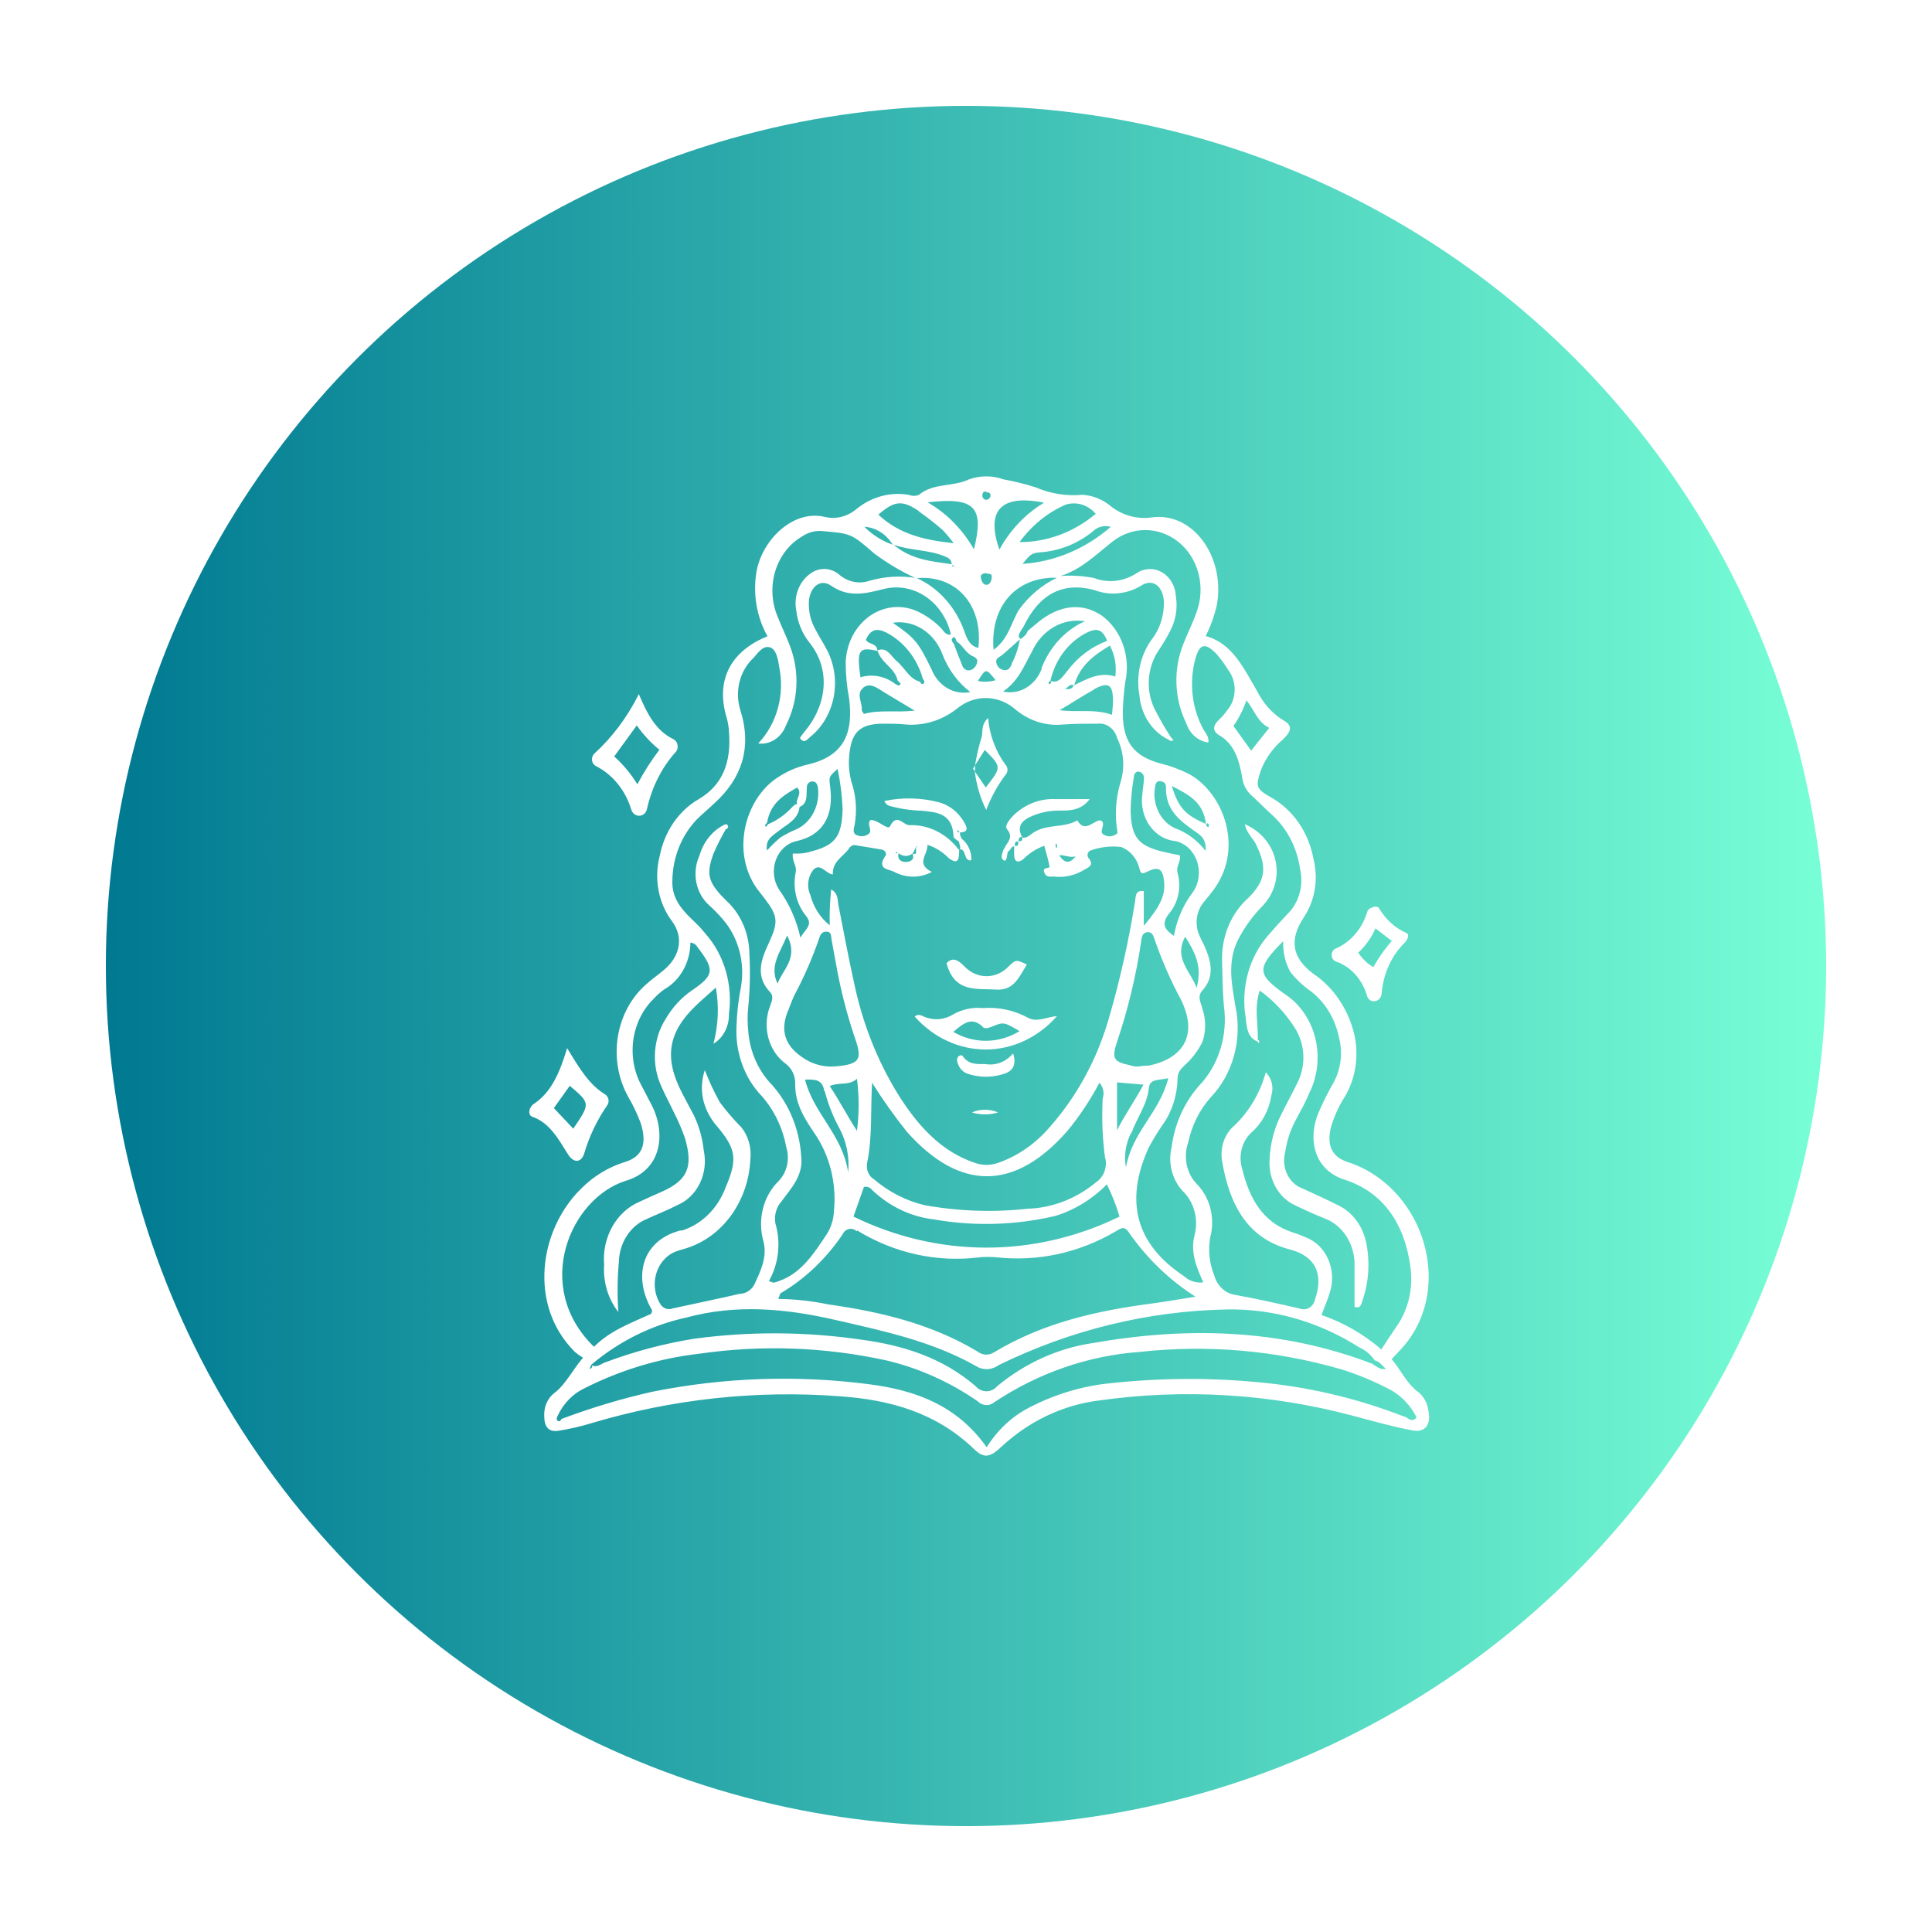 <svg width="73" height="73" viewBox="0 0 73 73" fill="none" xmlns="http://www.w3.org/2000/svg">
<g filter="url(#filter0_d_1_1689)">
<circle cx="36.5" cy="36.5" r="32.5" fill="url(#paint0_linear_1_1689)"/>
</g>
<path d="M47.501 39.318C47.5 39.326 47.5 39.335 47.501 39.343V39.318Z" fill="white"/>
<path d="M53.971 53.291C53.933 53.02 53.802 52.776 53.605 52.61C53.155 52.29 52.935 51.767 52.584 51.354C52.697 51.232 52.785 51.135 52.873 51.046C54.209 49.672 54.286 47.589 53.382 45.968C52.816 44.96 51.931 44.223 50.899 43.901C50.31 43.698 50.12 43.256 50.295 42.571C50.42 42.157 50.6 41.767 50.83 41.412C51.028 41.069 51.16 40.685 51.218 40.284C51.277 39.883 51.261 39.472 51.17 39.078C50.938 38.119 50.379 37.296 49.611 36.784C48.809 36.176 48.706 35.499 49.27 34.652C49.474 34.344 49.613 33.989 49.676 33.614C49.74 33.239 49.726 32.853 49.636 32.484C49.546 31.974 49.351 31.494 49.065 31.082C48.779 30.67 48.41 30.337 47.989 30.109C47.45 29.797 47.439 29.704 47.652 29.076C47.837 28.627 48.12 28.237 48.475 27.941C48.816 27.612 48.842 27.406 48.475 27.207C48.064 26.949 47.725 26.569 47.498 26.109C46.993 25.258 46.575 24.309 45.557 24.034C45.734 23.682 45.871 23.308 45.967 22.919C46.334 21.091 45.1 19.328 43.514 19.551C42.98 19.627 42.439 19.483 41.995 19.146C41.679 18.875 41.295 18.718 40.896 18.696C40.291 18.752 39.682 18.653 39.117 18.409C38.723 18.285 38.323 18.186 37.919 18.113C37.494 17.962 37.038 17.962 36.612 18.113C35.994 18.409 35.28 18.234 34.716 18.7C34.597 18.748 34.468 18.748 34.35 18.7C33.996 18.637 33.635 18.654 33.287 18.751C32.94 18.847 32.614 19.02 32.328 19.26C32.16 19.395 31.967 19.488 31.763 19.535C31.559 19.581 31.349 19.578 31.146 19.527C29.941 19.252 28.762 20.435 28.576 21.651C28.448 22.479 28.6 23.329 29 24.042C27.653 24.581 27.012 25.663 27.459 27.126C27.51 27.308 27.539 27.495 27.547 27.685C27.627 28.788 27.32 29.663 26.39 30.202C26.017 30.419 25.693 30.725 25.44 31.097C25.187 31.469 25.011 31.898 24.925 32.354C24.816 32.774 24.802 33.217 24.883 33.644C24.964 34.071 25.138 34.47 25.39 34.806C25.859 35.43 25.679 36.156 25.09 36.646C24.877 36.828 24.643 36.986 24.434 37.177C23.864 37.666 23.478 38.371 23.348 39.156C23.218 39.941 23.355 40.752 23.731 41.432C23.918 41.752 24.079 42.09 24.211 42.442C24.456 43.216 24.277 43.706 23.614 43.905C22.995 44.095 22.424 44.443 21.948 44.922C20.366 46.482 19.96 49.315 21.71 51.07C21.81 51.157 21.917 51.234 22.029 51.301C21.604 51.8 21.373 52.318 20.93 52.647C20.809 52.743 20.712 52.872 20.648 53.022C20.584 53.171 20.555 53.337 20.564 53.502C20.564 53.907 20.722 54.118 21.099 54.061C21.513 53.996 21.922 53.903 22.325 53.781C25.397 52.861 28.586 52.516 31.761 52.76C33.614 52.894 35.356 53.36 36.806 54.754C37.173 55.111 37.403 55.078 37.839 54.665C38.883 53.694 40.163 53.087 41.519 52.918C44.725 52.463 47.98 52.658 51.123 53.494C51.855 53.688 52.587 53.899 53.353 54.045C53.85 54.146 54.085 53.83 53.971 53.291ZM47.959 27.503C47.71 27.811 47.509 28.066 47.275 28.362L46.605 27.43C46.812 27.137 46.977 26.81 47.095 26.461C47.395 26.826 47.513 27.288 47.959 27.503ZM42.046 20.455C42.406 20.177 42.834 20.028 43.273 20.028C43.711 20.028 44.139 20.177 44.499 20.455C44.876 20.746 45.152 21.17 45.282 21.658C45.411 22.146 45.385 22.668 45.209 23.138C45.07 23.543 44.869 23.924 44.715 24.326C44.523 24.801 44.433 25.319 44.452 25.839C44.47 26.359 44.596 26.867 44.821 27.325C44.885 27.521 44.997 27.694 45.145 27.823C45.294 27.953 45.472 28.033 45.66 28.054C45.685 27.807 45.532 27.689 45.459 27.54C45.251 27.151 45.117 26.72 45.065 26.273C45.013 25.826 45.043 25.371 45.155 24.938C45.319 24.317 45.521 24.257 45.967 24.711C46.126 24.892 46.269 25.088 46.396 25.298C46.567 25.514 46.658 25.793 46.652 26.079C46.646 26.366 46.543 26.64 46.363 26.846C46.272 26.976 46.169 27.094 46.055 27.199C45.839 27.406 45.795 27.604 46.055 27.774C46.656 28.111 46.828 28.747 46.938 29.396C46.977 29.664 47.108 29.904 47.304 30.068C47.568 30.312 47.82 30.571 48.087 30.81C48.643 31.324 49.011 32.044 49.124 32.837C49.194 33.142 49.186 33.464 49.101 33.766C49.015 34.067 48.856 34.336 48.64 34.543C48.396 34.799 48.152 35.07 47.908 35.353C47.557 35.758 47.297 36.248 47.151 36.785C47.005 37.322 46.975 37.89 47.066 38.441C47.106 38.798 47.124 39.208 47.523 39.357C47.556 38.729 47.37 38.093 47.6 37.428C48.118 37.8 48.566 38.277 48.922 38.835C49.116 39.135 49.228 39.491 49.246 39.86C49.263 40.229 49.185 40.596 49.021 40.918C48.834 41.299 48.629 41.672 48.439 42.057C48.152 42.598 47.991 43.209 47.97 43.836C47.95 44.194 48.031 44.551 48.202 44.856C48.373 45.161 48.626 45.4 48.926 45.538C49.292 45.716 49.658 45.878 50.024 46.028C50.368 46.149 50.667 46.39 50.876 46.716C51.084 47.041 51.192 47.433 51.181 47.832C51.181 48.351 51.181 48.869 51.181 49.38C51.423 49.465 51.438 49.254 51.485 49.125C51.732 48.405 51.773 47.618 51.602 46.871C51.528 46.566 51.39 46.284 51.199 46.048C51.008 45.812 50.77 45.629 50.504 45.514C50.083 45.295 49.64 45.108 49.215 44.906C48.966 44.817 48.758 44.624 48.636 44.368C48.513 44.112 48.486 43.814 48.56 43.536C48.622 43.106 48.757 42.694 48.959 42.32C49.131 41.992 49.325 41.663 49.46 41.323C49.78 40.697 49.868 39.958 49.706 39.262C49.543 38.566 49.143 37.967 48.589 37.59C48.549 37.558 48.505 37.534 48.465 37.505C47.494 36.796 47.487 36.569 48.486 35.56C48.468 35.97 48.562 36.377 48.757 36.727C48.982 37.011 49.244 37.257 49.534 37.457C50.066 37.867 50.441 38.48 50.588 39.179C50.666 39.466 50.688 39.767 50.654 40.063C50.62 40.36 50.53 40.646 50.39 40.902C50.179 41.269 49.988 41.651 49.819 42.044C49.406 43.025 49.64 44.197 50.793 44.569C52.258 45.039 53.071 46.219 53.294 47.876C53.35 48.282 53.329 48.697 53.232 49.093C53.135 49.49 52.964 49.859 52.73 50.178C52.565 50.413 52.408 50.657 52.196 50.989C51.519 50.407 50.752 49.966 49.933 49.688C50.039 49.392 50.16 49.133 50.233 48.877C50.305 48.672 50.339 48.453 50.332 48.234C50.325 48.014 50.278 47.798 50.194 47.599C50.109 47.4 49.989 47.222 49.84 47.076C49.691 46.93 49.517 46.819 49.329 46.75C49.146 46.665 48.962 46.604 48.768 46.539C47.714 46.17 47.205 45.283 46.938 44.172C46.86 43.926 46.854 43.659 46.919 43.408C46.985 43.158 47.119 42.936 47.304 42.774C47.691 42.43 47.952 41.941 48.036 41.4C48.085 41.247 48.091 41.082 48.054 40.925C48.017 40.768 47.938 40.627 47.827 40.521C47.599 41.345 47.153 42.075 46.546 42.616C46.391 42.777 46.276 42.979 46.212 43.203C46.148 43.428 46.137 43.666 46.18 43.897C46.462 45.518 47.128 46.794 48.743 47.212C49.709 47.463 50.017 48.148 49.691 49.084C49.679 49.151 49.654 49.214 49.619 49.269C49.583 49.325 49.538 49.371 49.485 49.405C49.432 49.44 49.373 49.461 49.312 49.469C49.251 49.477 49.189 49.47 49.131 49.449C48.314 49.258 47.494 49.076 46.67 48.926C46.488 48.901 46.316 48.818 46.176 48.687C46.036 48.556 45.933 48.383 45.88 48.188C45.694 47.738 45.642 47.235 45.729 46.75C45.824 46.392 45.825 46.011 45.732 45.653C45.64 45.294 45.457 44.972 45.206 44.723C45.02 44.526 44.891 44.272 44.837 43.993C44.782 43.714 44.803 43.424 44.898 43.159C45.034 42.519 45.326 41.932 45.744 41.465C46.159 41.032 46.464 40.487 46.628 39.883C46.792 39.279 46.811 38.638 46.681 38.024C46.546 37.214 46.367 36.379 46.758 35.552C47.011 35.05 47.336 34.599 47.721 34.214C48.629 33.238 48.307 31.694 47.037 31.142C47.099 31.483 47.337 31.657 47.458 31.904C47.886 32.78 47.824 33.274 47.165 33.931C46.838 34.221 46.579 34.593 46.407 35.015C46.235 35.438 46.156 35.9 46.176 36.362C46.194 36.906 46.194 37.444 46.242 37.983C46.322 38.539 46.278 39.108 46.113 39.639C45.948 40.172 45.668 40.651 45.297 41.035C44.743 41.665 44.383 42.472 44.269 43.341C44.198 43.634 44.2 43.942 44.273 44.233C44.346 44.525 44.489 44.789 44.686 44.999C44.901 45.205 45.057 45.475 45.136 45.777C45.215 46.079 45.212 46.4 45.129 46.701C44.979 47.309 45.199 47.868 45.466 48.452C45.336 48.471 45.203 48.46 45.077 48.419C44.951 48.379 44.834 48.31 44.733 48.217C42.903 47.001 42.496 45.38 43.39 43.39C43.551 43.086 43.728 42.792 43.921 42.511C44.278 42.018 44.479 41.408 44.492 40.776C44.492 40.508 44.62 40.391 44.767 40.245C45.036 40.006 45.261 39.711 45.429 39.378C45.572 38.968 45.572 38.515 45.429 38.105C45.382 37.89 45.221 37.663 45.429 37.428C45.898 36.914 45.773 36.342 45.521 35.771C45.469 35.649 45.4 35.536 45.349 35.41C45.237 35.196 45.193 34.948 45.222 34.703C45.251 34.458 45.352 34.231 45.51 34.056L45.755 33.752C47.077 32.131 46.238 29.967 44.935 29.25C44.583 29.072 44.215 28.936 43.836 28.845C42.789 28.553 42.394 27.981 42.427 26.798C42.44 26.445 42.472 26.093 42.522 25.744C42.62 25.282 42.589 24.799 42.432 24.357C42.276 23.916 42.002 23.537 41.647 23.272C40.915 22.761 40.058 22.842 39.238 23.499L38.828 23.843C38.812 23.892 38.79 23.937 38.762 23.977C38.696 24.042 38.582 24.155 38.557 24.139C38.425 24.034 38.531 23.92 38.582 23.819C38.61 23.77 38.641 23.722 38.674 23.677C39.26 22.461 40.138 21.975 41.339 22.291C41.628 22.403 41.935 22.447 42.24 22.419C42.546 22.392 42.842 22.295 43.111 22.133C43.547 21.845 43.924 22.133 43.976 22.692C43.998 23.244 43.824 23.784 43.492 24.196C43.289 24.488 43.145 24.824 43.069 25.183C42.993 25.541 42.988 25.914 43.053 26.275C43.084 26.64 43.204 26.989 43.4 27.284C43.596 27.58 43.861 27.811 44.166 27.953V27.953C44.177 27.966 44.19 27.977 44.205 27.984C44.22 27.991 44.236 27.994 44.252 27.994C44.268 27.994 44.284 27.991 44.299 27.984C44.314 27.977 44.327 27.966 44.338 27.953L44.25 27.868C44.049 27.563 43.863 27.247 43.694 26.919C43.488 26.56 43.388 26.139 43.407 25.713C43.425 25.288 43.563 24.88 43.8 24.544C43.961 24.304 44.107 24.052 44.239 23.791C44.432 23.406 44.5 22.959 44.43 22.526C44.421 22.341 44.369 22.161 44.279 22.004C44.189 21.847 44.064 21.718 43.916 21.63C43.768 21.542 43.602 21.498 43.434 21.502C43.267 21.505 43.102 21.556 42.958 21.651C42.717 21.811 42.447 21.911 42.167 21.944C41.888 21.977 41.605 21.942 41.339 21.841C40.92 21.758 40.494 21.732 40.069 21.764C40.841 21.529 41.42 20.95 42.046 20.455ZM22.336 51.569C22.391 51.601 22.395 51.645 22.336 51.702C22.278 51.759 22.307 51.702 22.289 51.702L22.336 51.569ZM22.336 51.569C23.394 50.677 24.623 50.067 25.928 49.785C27.814 49.271 29.678 49.441 31.549 49.87C33.42 50.3 35.258 50.681 36.96 51.662C37.084 51.72 37.218 51.743 37.352 51.73C37.485 51.716 37.614 51.666 37.725 51.585C40.448 50.25 43.385 49.533 46.363 49.477C48.118 49.446 49.848 49.944 51.368 50.916C51.597 51.016 51.796 51.184 51.943 51.402C52.13 51.439 52.232 51.613 52.371 51.722C52.163 51.771 52.005 51.629 51.837 51.524C48.38 50.203 44.843 50.122 41.27 50.75C39.97 50.945 38.737 51.503 37.685 52.371C37.632 52.434 37.568 52.483 37.497 52.517C37.426 52.552 37.349 52.569 37.272 52.569C37.194 52.569 37.117 52.552 37.046 52.517C36.975 52.483 36.911 52.434 36.858 52.371C35.598 51.289 34.112 50.831 32.556 50.62C30.455 50.312 28.328 50.3 26.225 50.584C25.081 50.768 23.955 51.068 22.86 51.479C22.692 51.54 22.53 51.706 22.336 51.565V51.569ZM30.121 30.393C30.051 30.372 29.985 30.445 29.93 30.498C29.672 30.781 29.362 31 29.022 31.142L28.938 31.248C28.938 31.224 28.898 31.195 28.905 31.183C28.93 31.146 28.957 31.111 28.986 31.078C29.11 30.336 29.619 30.04 30.121 29.756C30.34 29.991 30.036 30.202 30.121 30.393ZM29.447 31.378C29.751 31.134 30.154 30.972 30.212 30.49C30.542 30.352 30.457 30.024 30.487 29.744C30.487 29.69 30.505 29.638 30.538 29.598C30.572 29.558 30.617 29.534 30.666 29.529C30.82 29.509 30.879 29.614 30.908 29.765C30.947 30.09 30.888 30.421 30.74 30.705C30.591 30.99 30.362 31.212 30.088 31.337C29.88 31.421 29.679 31.524 29.487 31.645C29.308 31.794 29.139 31.957 28.982 32.135C28.905 31.702 29.209 31.568 29.447 31.378ZM30.088 31.783C31.073 31.568 31.519 30.851 31.366 29.716C31.318 29.347 31.318 29.347 31.648 29.055C31.753 29.551 31.817 30.058 31.838 30.567C31.809 31.588 31.574 31.925 30.692 32.16C30.454 32.237 30.206 32.267 29.959 32.249C29.908 32.524 30.117 32.695 30.066 32.958C30.006 33.25 30.011 33.554 30.08 33.843C30.15 34.133 30.282 34.399 30.465 34.62C30.732 34.956 30.421 35.106 30.245 35.43C30.096 34.764 29.819 34.142 29.432 33.606C29.331 33.447 29.267 33.263 29.246 33.069C29.225 32.875 29.248 32.679 29.314 32.498C29.379 32.317 29.483 32.157 29.619 32.032C29.754 31.907 29.915 31.821 30.088 31.783V31.783ZM33.793 32.946C34.014 33.063 34.256 33.124 34.502 33.124C34.747 33.124 34.989 33.063 35.21 32.946C34.577 32.63 35.067 32.301 35.042 31.921C35.34 32.016 35.615 32.186 35.843 32.419C36.246 32.731 36.235 32.391 36.243 32.095H36.217C35.991 31.796 35.706 31.558 35.384 31.4C35.063 31.241 34.713 31.165 34.361 31.179C34.126 31.179 33.885 30.701 33.628 31.224C33.544 31.381 33.178 30.972 32.896 30.984C32.728 31.142 32.984 31.365 32.83 31.503C32.769 31.55 32.699 31.581 32.625 31.592C32.551 31.603 32.476 31.595 32.405 31.568C32.197 31.511 32.255 31.309 32.292 31.163C32.389 30.62 32.347 30.059 32.171 29.542C32.099 29.279 32.067 29.005 32.076 28.731C32.123 27.698 32.442 27.341 33.387 27.345C33.632 27.345 33.881 27.345 34.119 27.365C34.853 27.453 35.591 27.235 36.188 26.753C36.506 26.499 36.89 26.366 37.282 26.375C37.675 26.384 38.054 26.534 38.363 26.802C38.874 27.233 39.512 27.438 40.153 27.377C40.592 27.341 41.035 27.349 41.478 27.345C41.639 27.326 41.8 27.37 41.933 27.47C42.067 27.569 42.165 27.717 42.211 27.888C42.337 28.143 42.413 28.425 42.434 28.714C42.456 29.004 42.422 29.296 42.335 29.57C42.151 30.184 42.114 30.84 42.229 31.475C42.16 31.541 42.075 31.584 41.985 31.597C41.894 31.61 41.802 31.593 41.72 31.548C41.493 31.438 41.768 31.207 41.643 31.033C41.643 31.033 41.581 30.988 41.541 30.997C41.262 31.061 40.98 31.463 40.706 30.997C40.179 31.305 39.534 31.114 39.014 31.483C38.897 31.564 38.784 31.689 38.623 31.641C38.454 31.309 38.524 31.086 38.846 30.903C39.224 30.713 39.635 30.619 40.05 30.628C40.417 30.628 40.849 30.628 41.175 30.194C40.688 30.194 40.274 30.194 39.856 30.194C39.291 30.172 38.738 30.386 38.308 30.794C38.165 30.94 37.941 31.199 38.048 31.325C38.319 31.661 38.048 31.823 37.953 32.05C37.936 32.069 37.922 32.091 37.912 32.115C37.865 32.257 37.78 32.452 37.953 32.52C38.04 32.545 38.055 32.31 38.077 32.18C38.183 32.152 38.194 31.977 38.319 31.977C38.319 32.079 38.319 32.18 38.319 32.277C38.319 32.561 38.443 32.618 38.645 32.48C38.879 32.244 39.156 32.066 39.457 31.957C39.523 32.212 39.611 32.472 39.655 32.735C39.673 32.845 39.373 32.735 39.457 32.962C39.542 33.189 39.71 33.104 39.849 33.124C40.244 33.165 40.64 33.07 40.984 32.853C41.164 32.755 41.35 32.674 41.116 32.403C41.103 32.379 41.095 32.353 41.093 32.325C41.091 32.298 41.094 32.27 41.103 32.245C41.112 32.219 41.126 32.196 41.144 32.177C41.162 32.158 41.184 32.144 41.208 32.135C41.577 32.003 41.967 31.957 42.354 32.002C42.515 32.06 42.662 32.16 42.782 32.294C42.902 32.428 42.991 32.592 43.042 32.772C43.108 33.063 43.166 33.023 43.371 32.926C43.792 32.723 43.946 32.84 43.987 33.331C44.027 33.821 43.866 34.214 43.218 34.984V33.671C42.885 33.623 42.921 33.874 42.892 34.036C42.649 35.564 42.31 37.071 41.878 38.547C41.434 40.056 40.682 41.431 39.681 42.567C39.141 43.206 38.461 43.679 37.707 43.941C37.426 44.039 37.124 44.039 36.843 43.941C35.54 43.508 34.646 42.494 33.914 41.319C33.139 40.053 32.583 38.639 32.274 37.149C32.054 36.172 31.878 35.183 31.68 34.198C31.64 34 31.68 33.761 31.406 33.606C31.358 34.056 31.339 34.508 31.351 34.96C30.998 34.683 30.74 34.281 30.619 33.821C30.551 33.673 30.524 33.507 30.54 33.342C30.556 33.177 30.615 33.022 30.71 32.893C30.977 32.565 31.179 32.999 31.468 33.043C31.446 32.524 31.878 32.374 32.094 32.038C32.124 31.995 32.164 31.963 32.211 31.945C32.257 31.928 32.307 31.927 32.354 31.941C32.673 31.998 32.988 32.042 33.302 32.099C33.416 32.099 33.515 32.245 33.467 32.318C33.094 32.857 33.581 32.832 33.793 32.946ZM34.478 32.249C34.491 32.232 34.503 32.214 34.514 32.196L34.632 31.961C34.712 32.022 34.632 31.937 34.613 32.034C34.595 32.131 34.679 32.33 34.478 32.249ZM34.478 32.249C34.573 32.492 34.401 32.553 34.251 32.569C34.101 32.585 33.885 32.508 33.954 32.237C34.026 32.299 34.114 32.335 34.205 32.34C34.297 32.344 34.387 32.316 34.463 32.261L34.478 32.249ZM33.844 32.249C33.844 32.156 33.888 32.204 33.918 32.224L33.844 32.249ZM36.664 26.149C36.368 26.21 36.063 26.159 35.797 26.004C35.531 25.849 35.32 25.599 35.199 25.294C34.687 24.236 34.562 24.107 33.734 23.531C34.117 23.472 34.507 23.553 34.844 23.764C35.181 23.974 35.446 24.301 35.598 24.694C35.82 25.282 36.19 25.787 36.664 26.149V26.149ZM36.023 24.082C36.074 24.05 36.129 24.151 36.14 24.232C36.371 24.374 36.484 24.67 36.744 24.788C36.843 24.832 36.975 24.897 36.909 25.075C36.887 25.138 36.852 25.194 36.806 25.238C36.76 25.282 36.705 25.312 36.645 25.327C36.585 25.338 36.523 25.326 36.47 25.292C36.417 25.258 36.377 25.204 36.356 25.14C36.246 24.877 36.147 24.605 36.041 24.33C35.994 24.265 35.895 24.168 36.023 24.082ZM34.873 25.647C34.906 25.704 34.961 25.768 34.903 25.825C34.844 25.882 34.789 25.825 34.763 25.76C34.357 25.655 34.185 25.229 33.885 24.982C33.669 24.808 33.519 24.419 33.152 24.577C33.13 24.285 32.816 24.366 32.717 24.172C32.9 23.766 33.138 23.722 33.504 23.908C33.829 24.079 34.119 24.323 34.355 24.624C34.59 24.926 34.767 25.278 34.873 25.659V25.647ZM32.61 25.987C32.892 25.764 33.167 26.016 33.427 26.17L34.562 26.851C33.852 26.932 33.236 26.806 32.643 26.976C32.607 26.915 32.559 26.871 32.563 26.83C32.589 26.555 32.336 26.214 32.61 25.999V25.987ZM33.16 24.585C33.295 25.055 33.804 25.221 33.918 25.712C33.958 25.756 34.035 25.829 34.031 25.841C33.962 25.963 33.892 25.866 33.826 25.841C33.637 25.696 33.421 25.599 33.194 25.555C32.967 25.512 32.734 25.524 32.512 25.59C32.365 24.557 32.449 24.431 33.16 24.597V24.585ZM36.957 25.72C37.253 25.246 37.253 25.246 37.619 25.7C37.403 25.764 37.177 25.775 36.957 25.732V25.72ZM40.252 26.036V26.072V26.044V26.036ZM41.35 26.036C41.892 25.744 42.061 25.87 42.053 26.518C42.053 26.648 42.035 26.782 42.017 27.009C41.358 26.773 40.739 26.927 40.036 26.834C40.505 26.563 40.904 26.291 41.328 26.06L41.35 26.036ZM40.274 26.016C40.365 25.955 40.435 25.833 40.57 25.89C40.505 26.064 40.362 26.036 40.252 26.04L40.274 26.016ZM40.592 25.874C40.808 25.152 41.325 24.755 41.936 24.395C42.124 24.746 42.197 25.158 42.141 25.562C41.519 25.371 41.054 25.671 40.57 25.898L40.592 25.874ZM40.354 25.323C40.175 25.513 40.032 25.849 39.688 25.728C39.78 25.321 39.955 24.944 40.2 24.625C40.445 24.305 40.754 24.053 41.101 23.888C41.438 23.726 41.661 23.77 41.834 24.216C41.247 24.43 40.727 24.822 40.332 25.347L40.354 25.323ZM39.688 25.728C39.728 25.76 39.728 25.797 39.688 25.833C39.648 25.87 39.626 25.833 39.626 25.833C39.626 25.833 39.608 25.752 39.666 25.744L39.688 25.728ZM39.366 25.254C39.253 25.567 39.045 25.826 38.777 25.986C38.51 26.146 38.199 26.197 37.901 26.129C38.494 25.724 38.703 25.136 39 24.605C39.183 24.209 39.473 23.887 39.831 23.684C40.188 23.481 40.594 23.408 40.992 23.474C40.623 23.638 40.288 23.881 40.005 24.19C39.722 24.498 39.498 24.865 39.344 25.27L39.366 25.254ZM38.234 25.084C38.172 25.241 38.073 25.367 37.898 25.31C37.837 25.297 37.78 25.265 37.736 25.218C37.691 25.171 37.659 25.11 37.645 25.043C37.616 24.861 37.762 24.836 37.854 24.759C38.059 24.589 38.253 24.407 38.535 24.155C38.48 24.489 38.371 24.809 38.212 25.1L38.234 25.084ZM40.655 32.342C40.413 32.662 40.215 32.614 40.018 32.314C40.226 32.297 40.435 32.423 40.633 32.358L40.655 32.342ZM39.948 31.994L39.908 32.05C39.896 32.007 39.887 31.962 39.882 31.916C39.882 31.916 39.904 31.88 39.919 31.864L39.948 31.994ZM38.487 31.783C38.487 31.669 38.52 31.617 38.626 31.629C38.641 31.758 38.59 31.803 38.487 31.783ZM38.341 31.945C38.341 31.84 38.377 31.783 38.476 31.795C38.483 31.912 38.465 31.994 38.341 31.953V31.945ZM44.43 31.783C44.609 31.825 44.775 31.916 44.915 32.048C45.054 32.18 45.161 32.348 45.227 32.537C45.292 32.726 45.314 32.931 45.29 33.132C45.266 33.333 45.197 33.524 45.089 33.688C44.718 34.166 44.466 34.743 44.356 35.361C44.023 35.134 43.855 34.924 44.17 34.522C44.34 34.324 44.461 34.078 44.519 33.812C44.577 33.545 44.57 33.266 44.499 33.003C44.415 32.719 44.635 32.557 44.58 32.318C44.36 32.273 44.144 32.233 43.932 32.18C43.016 31.953 42.745 31.641 42.72 30.64C42.729 30.207 42.77 29.776 42.844 29.351C42.844 29.238 42.925 29.136 43.035 29.157C43.084 29.164 43.13 29.189 43.164 29.229C43.199 29.269 43.22 29.32 43.225 29.375C43.225 29.59 43.174 29.801 43.163 30.02C43.133 30.229 43.144 30.442 43.193 30.647C43.241 30.852 43.328 31.043 43.447 31.209C43.566 31.374 43.715 31.511 43.884 31.61C44.053 31.708 44.239 31.767 44.43 31.783V31.783ZM45.103 31.378C45.316 31.535 45.59 31.649 45.554 32.152C45.241 31.747 44.833 31.447 44.375 31.284C44.113 31.157 43.897 30.935 43.764 30.654C43.631 30.373 43.588 30.051 43.642 29.74C43.664 29.631 43.679 29.521 43.807 29.517C43.935 29.513 44.063 29.578 44.056 29.74C44.034 30.595 44.561 30.992 45.103 31.378ZM45.579 31.134C45.627 31.09 45.663 31.106 45.675 31.179C45.685 31.252 45.653 31.248 45.642 31.248C45.631 31.248 45.561 31.207 45.579 31.142V31.134ZM44.276 29.7C44.92 30.024 45.473 30.312 45.565 31.13C44.785 30.798 44.532 30.526 44.276 29.7ZM32.643 44.849C32.698 44.834 32.756 44.837 32.809 44.856C32.863 44.875 32.911 44.911 32.947 44.958C33.603 45.584 34.415 45.972 35.276 46.073C36.804 46.342 38.364 46.298 39.878 45.943C40.602 45.72 41.268 45.312 41.823 44.752C42.015 45.14 42.176 45.547 42.302 45.968C40.718 46.741 39.006 47.141 37.275 47.141C35.544 47.141 33.832 46.741 32.248 45.968L32.643 44.849ZM31.351 41.035C31.717 40.877 32.083 41.035 32.38 40.76C32.464 41.413 32.464 42.076 32.38 42.729C32.021 42.178 31.735 41.615 31.351 41.035ZM41.768 43.771C41.802 43.939 41.788 44.115 41.727 44.274C41.667 44.433 41.563 44.568 41.431 44.658C40.68 45.286 39.772 45.641 38.831 45.672C37.534 45.814 36.226 45.769 34.939 45.538C34.241 45.374 33.586 45.039 33.02 44.557C32.923 44.5 32.846 44.409 32.8 44.299C32.753 44.188 32.741 44.064 32.764 43.945C32.966 42.952 32.892 41.943 32.951 40.91C33.356 41.555 33.795 42.173 34.265 42.762C36.268 45.015 38.344 45.007 40.336 42.725C40.795 42.169 41.199 41.561 41.541 40.91C41.612 40.986 41.661 41.083 41.684 41.189C41.706 41.296 41.699 41.407 41.665 41.51C41.625 42.265 41.656 43.023 41.757 43.771H41.768ZM42.207 42.717V40.898L43.207 40.983C42.877 41.595 42.504 42.117 42.196 42.725L42.207 42.717ZM42.756 42.798C42.961 42.227 43.346 41.745 43.412 41.096C43.448 40.756 43.778 40.825 44.144 40.739C43.815 42.044 42.778 42.766 42.544 44.111C42.462 43.661 42.534 43.194 42.745 42.798H42.756ZM43.404 40.265C43.306 40.265 43.207 40.265 43.078 40.29C42.95 40.314 42.815 40.29 42.672 40.245C42.079 40.115 41.998 39.994 42.207 39.365C42.62 38.145 42.924 36.883 43.115 35.596C43.137 35.438 43.144 35.256 43.335 35.224C43.525 35.191 43.587 35.357 43.631 35.511C43.904 36.298 44.237 37.057 44.627 37.781C45.393 39.365 44.389 40.079 43.393 40.265H43.404ZM44.788 35.402C45.129 35.953 45.44 36.48 45.217 37.323C44.946 36.646 44.353 36.2 44.777 35.402H44.788ZM29.747 35.357C30.179 36.208 29.575 36.626 29.381 37.165C29.059 36.496 29.473 36.006 29.736 35.357H29.747ZM29.776 38.194C29.857 37.996 29.927 37.789 30.018 37.599C30.381 36.921 30.691 36.211 30.945 35.475C30.996 35.297 31.069 35.187 31.248 35.203C31.428 35.219 31.398 35.39 31.421 35.507C31.479 35.799 31.523 36.095 31.582 36.387C31.742 37.302 31.967 38.202 32.255 39.078C32.57 39.974 32.599 40.213 31.545 40.294C31.182 40.322 30.819 40.242 30.494 40.063C29.824 39.669 29.403 39.126 29.765 38.211L29.776 38.194ZM31.16 41.222C31.29 41.717 31.477 42.191 31.717 42.632C31.987 43.132 32.102 43.715 32.047 44.294C31.831 42.867 30.747 42.089 30.417 40.792C30.82 40.788 31.073 40.78 31.149 41.238L31.16 41.222ZM32.383 46.49C33.791 47.353 35.406 47.708 37.004 47.508C37.224 47.487 37.444 47.487 37.663 47.508C39.215 47.678 40.779 47.337 42.156 46.527C42.335 46.422 42.478 46.296 42.65 46.563C43.338 47.55 44.195 48.377 45.173 48.995C44.539 49.092 44.041 49.185 43.544 49.25C41.456 49.522 39.417 49.976 37.55 51.102C37.455 51.162 37.346 51.19 37.237 51.183C37.129 51.177 37.023 51.136 36.935 51.066C35.177 50.016 33.273 49.566 31.3 49.287C30.675 49.156 30.042 49.087 29.407 49.08C29.462 48.946 29.469 48.877 29.502 48.861C30.417 48.321 31.213 47.564 31.834 46.644C31.858 46.592 31.892 46.545 31.934 46.509C31.976 46.474 32.025 46.449 32.077 46.438C32.129 46.426 32.183 46.428 32.234 46.444C32.285 46.459 32.333 46.488 32.372 46.527L32.383 46.49ZM52.39 51.731V51.759V51.731ZM41.969 19.908C41.013 20.739 39.85 21.226 38.637 21.306C38.919 20.962 38.963 20.901 39.3 20.869C40.015 20.822 40.704 20.551 41.284 20.086C41.376 19.995 41.486 19.931 41.606 19.9C41.726 19.869 41.851 19.872 41.969 19.908V19.908ZM41.402 19.414C40.574 20.11 39.563 20.486 38.524 20.483C38.983 19.853 39.582 19.366 40.263 19.069C40.463 19.006 40.675 19.005 40.876 19.065C41.077 19.126 41.258 19.247 41.402 19.414V19.414ZM39.428 19.008C38.742 19.421 38.167 20.028 37.762 20.767C37.165 19.057 38.092 18.725 39.428 18.988V19.008ZM39.908 21.845C39.361 22.111 38.88 22.519 38.505 23.033C38.209 23.511 38.11 24.143 37.542 24.553C37.403 22.931 38.377 21.797 39.908 21.829V21.845ZM37.268 18.603C37.337 18.603 37.418 18.603 37.425 18.708C37.433 18.814 37.345 18.899 37.235 18.883C37.2 18.875 37.169 18.853 37.147 18.822C37.126 18.791 37.115 18.752 37.118 18.712C37.121 18.571 37.209 18.575 37.268 18.567V18.603ZM37.268 21.667C37.345 21.703 37.484 21.634 37.473 21.809C37.462 21.983 37.385 22.101 37.264 22.097C37.143 22.093 37.07 21.939 37.059 21.801C37.048 21.663 37.209 21.671 37.268 21.651V21.667ZM36.971 24.48C36.653 24.423 36.532 24.127 36.444 23.872C36.284 23.417 36.042 23.002 35.733 22.654C35.424 22.305 35.054 22.03 34.646 21.845C36.111 21.716 37.136 22.838 36.971 24.443V24.48ZM33.764 20.581C34.39 20.808 35.064 20.763 35.682 21.015C35.807 21.067 35.957 21.124 35.957 21.318C35.192 21.209 34.416 21.144 33.764 20.581ZM35.961 21.343L36.045 21.367C35.99 21.472 35.99 21.391 35.979 21.343H35.961ZM36.788 20.735C36.358 19.991 35.758 19.385 35.049 18.98C36.843 18.773 37.187 19.162 36.806 20.735H36.788ZM34.708 19.316C35.024 19.535 35.328 19.773 35.62 20.03C35.768 20.184 35.906 20.349 36.034 20.524C34.899 20.407 33.962 20.172 33.189 19.446C33.789 18.919 34.093 18.883 34.727 19.316H34.708ZM33.731 20.581C33.333 20.445 32.967 20.214 32.658 19.904C32.872 19.917 33.08 19.985 33.267 20.102C33.453 20.22 33.612 20.384 33.731 20.581V20.581ZM23.662 44.61C25.002 44.205 25.167 42.835 24.632 41.773C24.511 41.534 24.383 41.303 24.266 41.068C23.967 40.546 23.847 39.924 23.927 39.313C24.007 38.702 24.282 38.143 24.702 37.736C24.824 37.602 24.959 37.482 25.105 37.38C25.398 37.213 25.645 36.961 25.818 36.65C25.991 36.339 26.084 35.982 26.086 35.617C26.14 35.619 26.193 35.636 26.241 35.667C26.288 35.697 26.328 35.74 26.357 35.791C27.008 36.638 26.99 36.845 26.159 37.412C25.758 37.681 25.418 38.047 25.163 38.482C24.925 38.849 24.782 39.282 24.751 39.733C24.719 40.184 24.8 40.636 24.984 41.039C25.134 41.384 25.313 41.708 25.471 42.048C25.63 42.355 25.767 42.675 25.881 43.005C26.203 44.099 25.976 44.598 25.002 45.031C24.727 45.153 24.453 45.27 24.182 45.4C23.75 45.579 23.383 45.91 23.139 46.342C22.894 46.774 22.784 47.283 22.827 47.791C22.805 48.113 22.842 48.437 22.934 48.743C23.027 49.049 23.173 49.332 23.365 49.575C23.321 48.942 23.327 48.306 23.384 47.674C23.394 47.316 23.502 46.97 23.692 46.681C23.883 46.392 24.148 46.173 24.453 46.053C24.837 45.874 25.236 45.724 25.613 45.526C25.973 45.371 26.269 45.078 26.449 44.7C26.628 44.323 26.679 43.886 26.591 43.471C26.543 43.012 26.419 42.567 26.225 42.158C26.078 41.874 25.928 41.595 25.778 41.311C25.082 39.977 25.233 39.013 26.298 37.992C26.514 37.785 26.745 37.586 27.049 37.315C27.173 38.02 27.142 38.749 26.957 39.438C27.14 39.328 27.291 39.164 27.395 38.965C27.498 38.765 27.549 38.538 27.543 38.308C27.616 37.766 27.576 37.214 27.426 36.692C27.275 36.171 27.018 35.695 26.675 35.301C26.558 35.163 26.441 35.021 26.309 34.895C25.855 34.462 25.375 34.02 25.405 33.274C25.411 32.842 25.495 32.416 25.652 32.021C25.81 31.626 26.037 31.269 26.32 30.972C26.536 30.753 26.77 30.567 27.001 30.344C28.015 29.42 28.418 28.273 27.982 26.859C27.868 26.511 27.853 26.132 27.94 25.774C28.027 25.417 28.212 25.098 28.469 24.861C28.641 24.67 28.814 24.395 29.073 24.455C29.333 24.516 29.399 24.913 29.44 25.189C29.548 25.707 29.532 26.247 29.393 26.756C29.254 27.265 28.998 27.725 28.649 28.091C28.866 28.119 29.087 28.069 29.276 27.945C29.465 27.823 29.613 27.634 29.696 27.41C29.928 26.957 30.063 26.452 30.09 25.932C30.116 25.413 30.034 24.893 29.85 24.415C29.714 24.038 29.527 23.681 29.385 23.304C29.155 22.767 29.121 22.152 29.291 21.588C29.461 21.024 29.821 20.554 30.296 20.277C30.527 20.116 30.798 20.042 31.069 20.066C32.138 20.163 32.149 20.139 33.042 20.921C33.526 21.279 34.04 21.584 34.577 21.833C34.007 21.747 33.428 21.782 32.87 21.939C32.681 22.006 32.481 22.023 32.285 21.988C32.089 21.954 31.903 21.869 31.743 21.74C31.58 21.59 31.376 21.505 31.164 21.499C30.952 21.493 30.744 21.566 30.575 21.707C30.381 21.856 30.231 22.066 30.144 22.309C30.057 22.552 30.038 22.818 30.088 23.073C30.138 23.51 30.304 23.92 30.564 24.253C31.483 25.379 31.157 26.761 30.403 27.641C30.337 27.718 30.282 27.803 30.223 27.884C30.381 28.119 30.505 27.937 30.589 27.864C31.046 27.508 31.368 26.977 31.493 26.374C31.618 25.771 31.538 25.138 31.267 24.597C31.124 24.313 30.945 24.05 30.802 23.766C30.618 23.439 30.536 23.055 30.567 22.672C30.637 22.145 31.014 21.861 31.402 22.129C32.065 22.591 32.706 22.429 33.39 22.255C33.933 22.118 34.502 22.221 34.976 22.542C35.451 22.863 35.794 23.377 35.931 23.973C35.719 24.022 35.646 23.811 35.532 23.706C35.291 23.47 35.02 23.276 34.727 23.13C34.434 22.983 34.113 22.918 33.792 22.94C33.471 22.963 33.159 23.073 32.886 23.259C32.612 23.447 32.384 23.705 32.221 24.012C32.059 24.32 31.968 24.667 31.955 25.023C31.954 25.483 31.997 25.942 32.083 26.392C32.226 27.54 32.017 28.532 30.545 28.881C30.086 28.982 29.648 29.18 29.256 29.465C28.088 30.336 27.616 32.338 28.689 33.692L28.883 33.939C29.392 34.603 29.421 34.831 29.052 35.625C28.755 36.261 28.528 36.881 29.095 37.485C29.253 37.651 29.154 37.85 29.095 38.02C28.948 38.4 28.927 38.825 29.034 39.222C29.141 39.618 29.37 39.96 29.681 40.188C29.802 40.275 29.899 40.396 29.963 40.539C30.028 40.681 30.057 40.84 30.047 40.999C30.047 41.72 30.414 42.288 30.78 42.827C31.35 43.659 31.612 44.702 31.512 45.741C31.5 46.067 31.402 46.383 31.23 46.648C30.747 47.374 30.274 48.107 29.447 48.399C29.378 48.429 29.307 48.451 29.235 48.464C29.194 48.464 29.15 48.44 29.052 48.403C29.234 48.084 29.351 47.725 29.394 47.35C29.437 46.975 29.405 46.594 29.3 46.235C29.272 46.086 29.278 45.932 29.317 45.786C29.356 45.641 29.427 45.508 29.524 45.4C29.89 44.898 30.359 44.419 30.274 43.694C30.21 42.679 29.82 41.724 29.176 40.999C28.662 40.476 28.341 39.761 28.275 38.993C28.239 38.668 28.239 38.34 28.275 38.016C28.338 37.37 28.352 36.719 28.316 36.071C28.316 35.703 28.246 35.338 28.111 35.002C27.976 34.666 27.779 34.364 27.532 34.117L27.257 33.842C26.763 33.303 26.686 32.999 26.957 32.257C27.095 31.94 27.25 31.633 27.422 31.337C27.484 31.309 27.543 31.264 27.495 31.187C27.448 31.11 27.382 31.151 27.323 31.187C27.112 31.299 26.923 31.458 26.77 31.654C26.616 31.85 26.5 32.078 26.43 32.326C26.288 32.633 26.245 32.985 26.307 33.323C26.37 33.661 26.534 33.965 26.774 34.186C26.969 34.36 27.152 34.548 27.323 34.749C27.612 35.086 27.824 35.495 27.941 35.942C28.057 36.388 28.075 36.859 27.993 37.315C27.898 37.795 27.843 38.283 27.829 38.774C27.803 39.266 27.876 39.758 28.042 40.215C28.207 40.673 28.462 41.084 28.788 41.42C29.253 41.95 29.572 42.614 29.707 43.337C29.776 43.557 29.787 43.794 29.739 44.02C29.69 44.246 29.584 44.453 29.432 44.614C29.142 44.892 28.931 45.258 28.828 45.668C28.724 46.077 28.732 46.511 28.85 46.916C28.997 47.499 28.737 48.03 28.502 48.537C28.445 48.642 28.365 48.729 28.268 48.79C28.172 48.851 28.064 48.884 27.953 48.886C27.111 49.08 26.265 49.254 25.423 49.437C25.342 49.47 25.254 49.474 25.172 49.449C25.089 49.423 25.015 49.37 24.962 49.295C24.858 49.135 24.788 48.952 24.757 48.759C24.725 48.565 24.734 48.366 24.781 48.177C24.829 47.987 24.914 47.812 25.031 47.664C25.148 47.516 25.293 47.399 25.456 47.321C25.613 47.252 25.785 47.212 25.95 47.159C26.615 46.946 27.204 46.51 27.634 45.91C28.064 45.31 28.316 44.577 28.352 43.812C28.377 43.594 28.36 43.372 28.301 43.163C28.242 42.953 28.144 42.76 28.012 42.596C27.721 42.302 27.45 41.986 27.199 41.651C26.983 41.262 26.793 40.856 26.631 40.435C26.499 40.825 26.486 41.252 26.595 41.651C26.695 41.989 26.864 42.297 27.089 42.551C27.821 43.418 27.872 43.803 27.415 44.873C27.269 45.262 27.046 45.61 26.762 45.891C26.478 46.171 26.14 46.378 25.774 46.494H25.701C24.189 46.9 23.933 48.318 24.64 49.51C24.64 49.51 24.64 49.558 24.603 49.643C23.87 49.98 23.072 50.26 22.443 50.888C20.099 48.606 21.556 45.258 23.662 44.61ZM53.056 53.526C51.384 52.875 49.647 52.45 47.882 52.261C45.922 52.051 43.948 52.051 41.987 52.261C40.907 52.364 39.852 52.68 38.871 53.194C38.231 53.525 37.683 54.04 37.282 54.685C36.136 53.064 34.544 52.529 32.863 52.306C30.121 51.948 27.346 52.044 24.628 52.59C23.473 52.852 22.333 53.195 21.216 53.615C21.183 53.684 21.132 53.733 21.07 53.68C21.007 53.627 21.044 53.558 21.07 53.498C21.288 53.027 21.65 52.657 22.091 52.452C23.459 51.761 24.919 51.322 26.415 51.151C28.764 50.809 31.147 50.893 33.471 51.398C34.701 51.685 35.876 52.209 36.942 52.947C37.027 53.033 37.138 53.084 37.253 53.09C37.369 53.096 37.483 53.057 37.575 52.979C39.243 51.871 41.126 51.22 43.068 51.082C45.62 50.799 48.198 51.021 50.68 51.739C51.341 51.945 51.984 52.216 52.602 52.549C52.991 52.782 53.312 53.132 53.528 53.558C53.338 53.773 53.199 53.571 53.063 53.518L53.056 53.526Z" fill="white"/>
<path d="M22.516 28.945C22.829 29.103 23.109 29.331 23.339 29.614C23.569 29.897 23.744 30.23 23.853 30.591C23.872 30.655 23.909 30.712 23.958 30.753C24.007 30.794 24.066 30.818 24.127 30.822C24.202 30.829 24.276 30.805 24.336 30.755C24.396 30.705 24.436 30.632 24.45 30.55C24.626 29.763 24.985 29.04 25.493 28.455C25.534 28.421 25.566 28.376 25.585 28.324C25.604 28.272 25.61 28.215 25.602 28.16C25.594 28.104 25.573 28.052 25.54 28.009C25.507 27.966 25.464 27.934 25.416 27.916C24.801 27.608 24.471 27.02 24.138 26.226C23.71 27.088 23.139 27.852 22.454 28.479C22.422 28.51 22.398 28.549 22.383 28.593C22.368 28.637 22.364 28.685 22.37 28.731C22.376 28.778 22.393 28.822 22.418 28.859C22.444 28.896 22.478 28.926 22.516 28.945ZM24.061 27.409C24.306 27.758 24.593 28.068 24.915 28.329C24.605 28.738 24.327 29.174 24.083 29.634C23.838 29.239 23.544 28.884 23.208 28.581L24.061 27.409Z" fill="white"/>
<path d="M21.465 43.62C21.678 43.956 21.963 43.94 22.077 43.575C22.269 42.929 22.557 42.324 22.93 41.784C22.955 41.753 22.974 41.716 22.985 41.676C22.995 41.636 22.998 41.594 22.992 41.553C22.986 41.511 22.971 41.472 22.95 41.438C22.929 41.404 22.901 41.375 22.868 41.354C22.267 40.989 21.901 40.382 21.429 39.603C21.14 40.56 20.825 41.285 20.147 41.727C20.106 41.757 20.073 41.797 20.049 41.844C19.972 41.978 19.983 42.148 20.107 42.193C20.773 42.424 21.099 43.04 21.465 43.62ZM21.528 41.026C22.311 41.691 22.311 41.691 21.66 42.647L20.927 41.869L21.528 41.026Z" fill="white"/>
<path d="M50.494 36.336C50.764 36.431 51.01 36.597 51.21 36.819C51.411 37.041 51.561 37.313 51.647 37.612C51.663 37.678 51.699 37.736 51.749 37.776C51.799 37.816 51.86 37.835 51.922 37.831C51.997 37.83 52.069 37.796 52.123 37.737C52.176 37.678 52.206 37.598 52.207 37.515C52.271 36.775 52.588 36.091 53.093 35.602C53.178 35.509 53.269 35.314 53.141 35.253C52.709 35.065 52.343 34.73 52.094 34.297C52.075 34.264 52.006 34.269 51.951 34.252C51.841 34.297 51.698 34.317 51.658 34.463C51.564 34.774 51.41 35.058 51.206 35.295C51.003 35.532 50.754 35.718 50.479 35.837C50.431 35.854 50.389 35.889 50.359 35.935C50.33 35.981 50.315 36.036 50.316 36.092C50.318 36.149 50.336 36.203 50.368 36.247C50.4 36.291 50.444 36.322 50.494 36.336ZM51.958 35.067L52.588 35.553C52.324 35.853 52.09 36.185 51.892 36.542C51.665 36.413 51.469 36.225 51.321 35.995C51.597 35.741 51.821 35.425 51.977 35.067H51.958Z" fill="white"/>
<path d="M39.938 38.394C39.571 38.418 39.205 38.637 38.865 38.467C38.328 38.173 37.73 38.042 37.133 38.09C36.755 38.053 36.375 38.131 36.034 38.317C35.886 38.413 35.722 38.475 35.551 38.5C35.381 38.524 35.208 38.51 35.042 38.459C34.881 38.426 34.735 38.264 34.562 38.41C34.913 38.806 35.332 39.119 35.794 39.333C36.256 39.547 36.752 39.656 37.253 39.655C37.754 39.653 38.249 39.541 38.71 39.324C39.171 39.108 39.589 38.791 39.938 38.394V38.394ZM37.122 38.799C37.221 38.888 37.338 38.84 37.459 38.799C37.927 38.605 37.931 38.613 38.524 38.961C38.142 39.196 37.712 39.321 37.275 39.326C36.838 39.331 36.407 39.215 36.02 38.99C36.393 38.673 36.704 38.406 37.122 38.783V38.799Z" fill="white"/>
<path d="M37.66 37.391C38.316 37.428 38.513 36.901 38.799 36.443C38.389 36.252 38.389 36.252 38.114 36.512C37.889 36.751 37.588 36.885 37.276 36.885C36.963 36.885 36.663 36.751 36.437 36.512C36.218 36.293 36.016 36.135 35.764 36.394C36.068 37.525 36.895 37.343 37.66 37.391Z" fill="white"/>
<path d="M37.246 29.755C37.11 29.557 36.978 29.35 36.832 29.148C36.894 29.659 37.04 30.154 37.264 30.607C37.446 30.124 37.693 29.674 37.996 29.273C38.019 29.249 38.037 29.22 38.049 29.188C38.062 29.156 38.068 29.122 38.068 29.087C38.068 29.052 38.062 29.017 38.049 28.985C38.037 28.953 38.019 28.924 37.996 28.9C37.62 28.395 37.39 27.777 37.334 27.125C37.052 27.405 37.147 27.644 37.092 27.846C36.983 28.195 36.9 28.553 36.843 28.916L37.209 28.337C37.85 28.981 37.85 28.981 37.246 29.755Z" fill="white"/>
<path d="M36.844 29.148C36.841 29.071 36.841 28.994 36.844 28.917L36.764 29.043L36.844 29.148Z" fill="white"/>
<path d="M37.229 40.205C36.9 40.205 36.603 40.233 36.376 39.905C36.339 39.848 36.233 39.873 36.189 39.95C36.177 39.972 36.168 39.996 36.164 40.022C36.161 40.048 36.161 40.074 36.167 40.099C36.189 40.204 36.233 40.301 36.297 40.382C36.361 40.463 36.442 40.524 36.533 40.562C37.002 40.726 37.504 40.726 37.972 40.562C38.243 40.468 38.423 40.254 38.28 39.8C38.149 39.959 37.984 40.079 37.801 40.15C37.617 40.221 37.421 40.239 37.229 40.205V40.205Z" fill="white"/>
<path d="M36.704 32.504C36.709 32.345 36.678 32.188 36.614 32.047C36.55 31.905 36.455 31.784 36.338 31.693C36.305 31.616 36.254 31.543 36.279 31.45C36.451 31.45 36.587 31.397 36.488 31.178C36.383 30.961 36.236 30.772 36.06 30.622C35.883 30.473 35.679 30.367 35.463 30.311C34.791 30.137 34.093 30.122 33.416 30.266C33.435 30.316 33.466 30.359 33.504 30.392C33.542 30.426 33.588 30.448 33.636 30.457C34.017 30.562 34.407 30.62 34.8 30.631C35.357 30.688 35.99 30.7 36.03 31.604C36.03 31.677 36.166 31.741 36.239 31.806C36.239 31.904 36.316 31.993 36.265 32.09C36.528 32.074 36.4 32.568 36.704 32.504ZM36.166 31.438L36.191 31.361L36.257 31.442L36.166 31.438Z" fill="white"/>
<path d="M36.723 42.032C37.046 42.133 37.388 42.133 37.711 42.032C37.393 41.897 37.041 41.897 36.723 42.032V42.032Z" fill="white"/>
<path d="M47.575 39.337C47.575 39.289 47.528 39.285 47.502 39.337L47.568 39.422C47.572 39.378 47.583 39.354 47.575 39.337Z" fill="white"/>
<defs>
<filter id="filter0_d_1_1689" x="0" y="0" width="73" height="73" filterUnits="userSpaceOnUse" color-interpolation-filters="sRGB">
<feFlood flood-opacity="0" result="BackgroundImageFix"/>
<feColorMatrix in="SourceAlpha" type="matrix" values="0 0 0 0 0 0 0 0 0 0 0 0 0 0 0 0 0 0 127 0" result="hardAlpha"/>
<feOffset/>
<feGaussianBlur stdDeviation="2"/>
<feComposite in2="hardAlpha" operator="out"/>
<feColorMatrix type="matrix" values="0 0 0 0 0 0 0 0 0 0 0 0 0 0 0 0 0 0 0.25 0"/>
<feBlend mode="normal" in2="BackgroundImageFix" result="effect1_dropShadow_1_1689"/>
<feBlend mode="normal" in="SourceGraphic" in2="effect1_dropShadow_1_1689" result="shape"/>
</filter>
<linearGradient id="paint0_linear_1_1689" x1="4" y1="36.5" x2="69" y2="36.5" gradientUnits="userSpaceOnUse">
<stop stop-color="#007991"/>
<stop offset="1" stop-color="#78FFD6"/>
</linearGradient>
</defs>
</svg>
